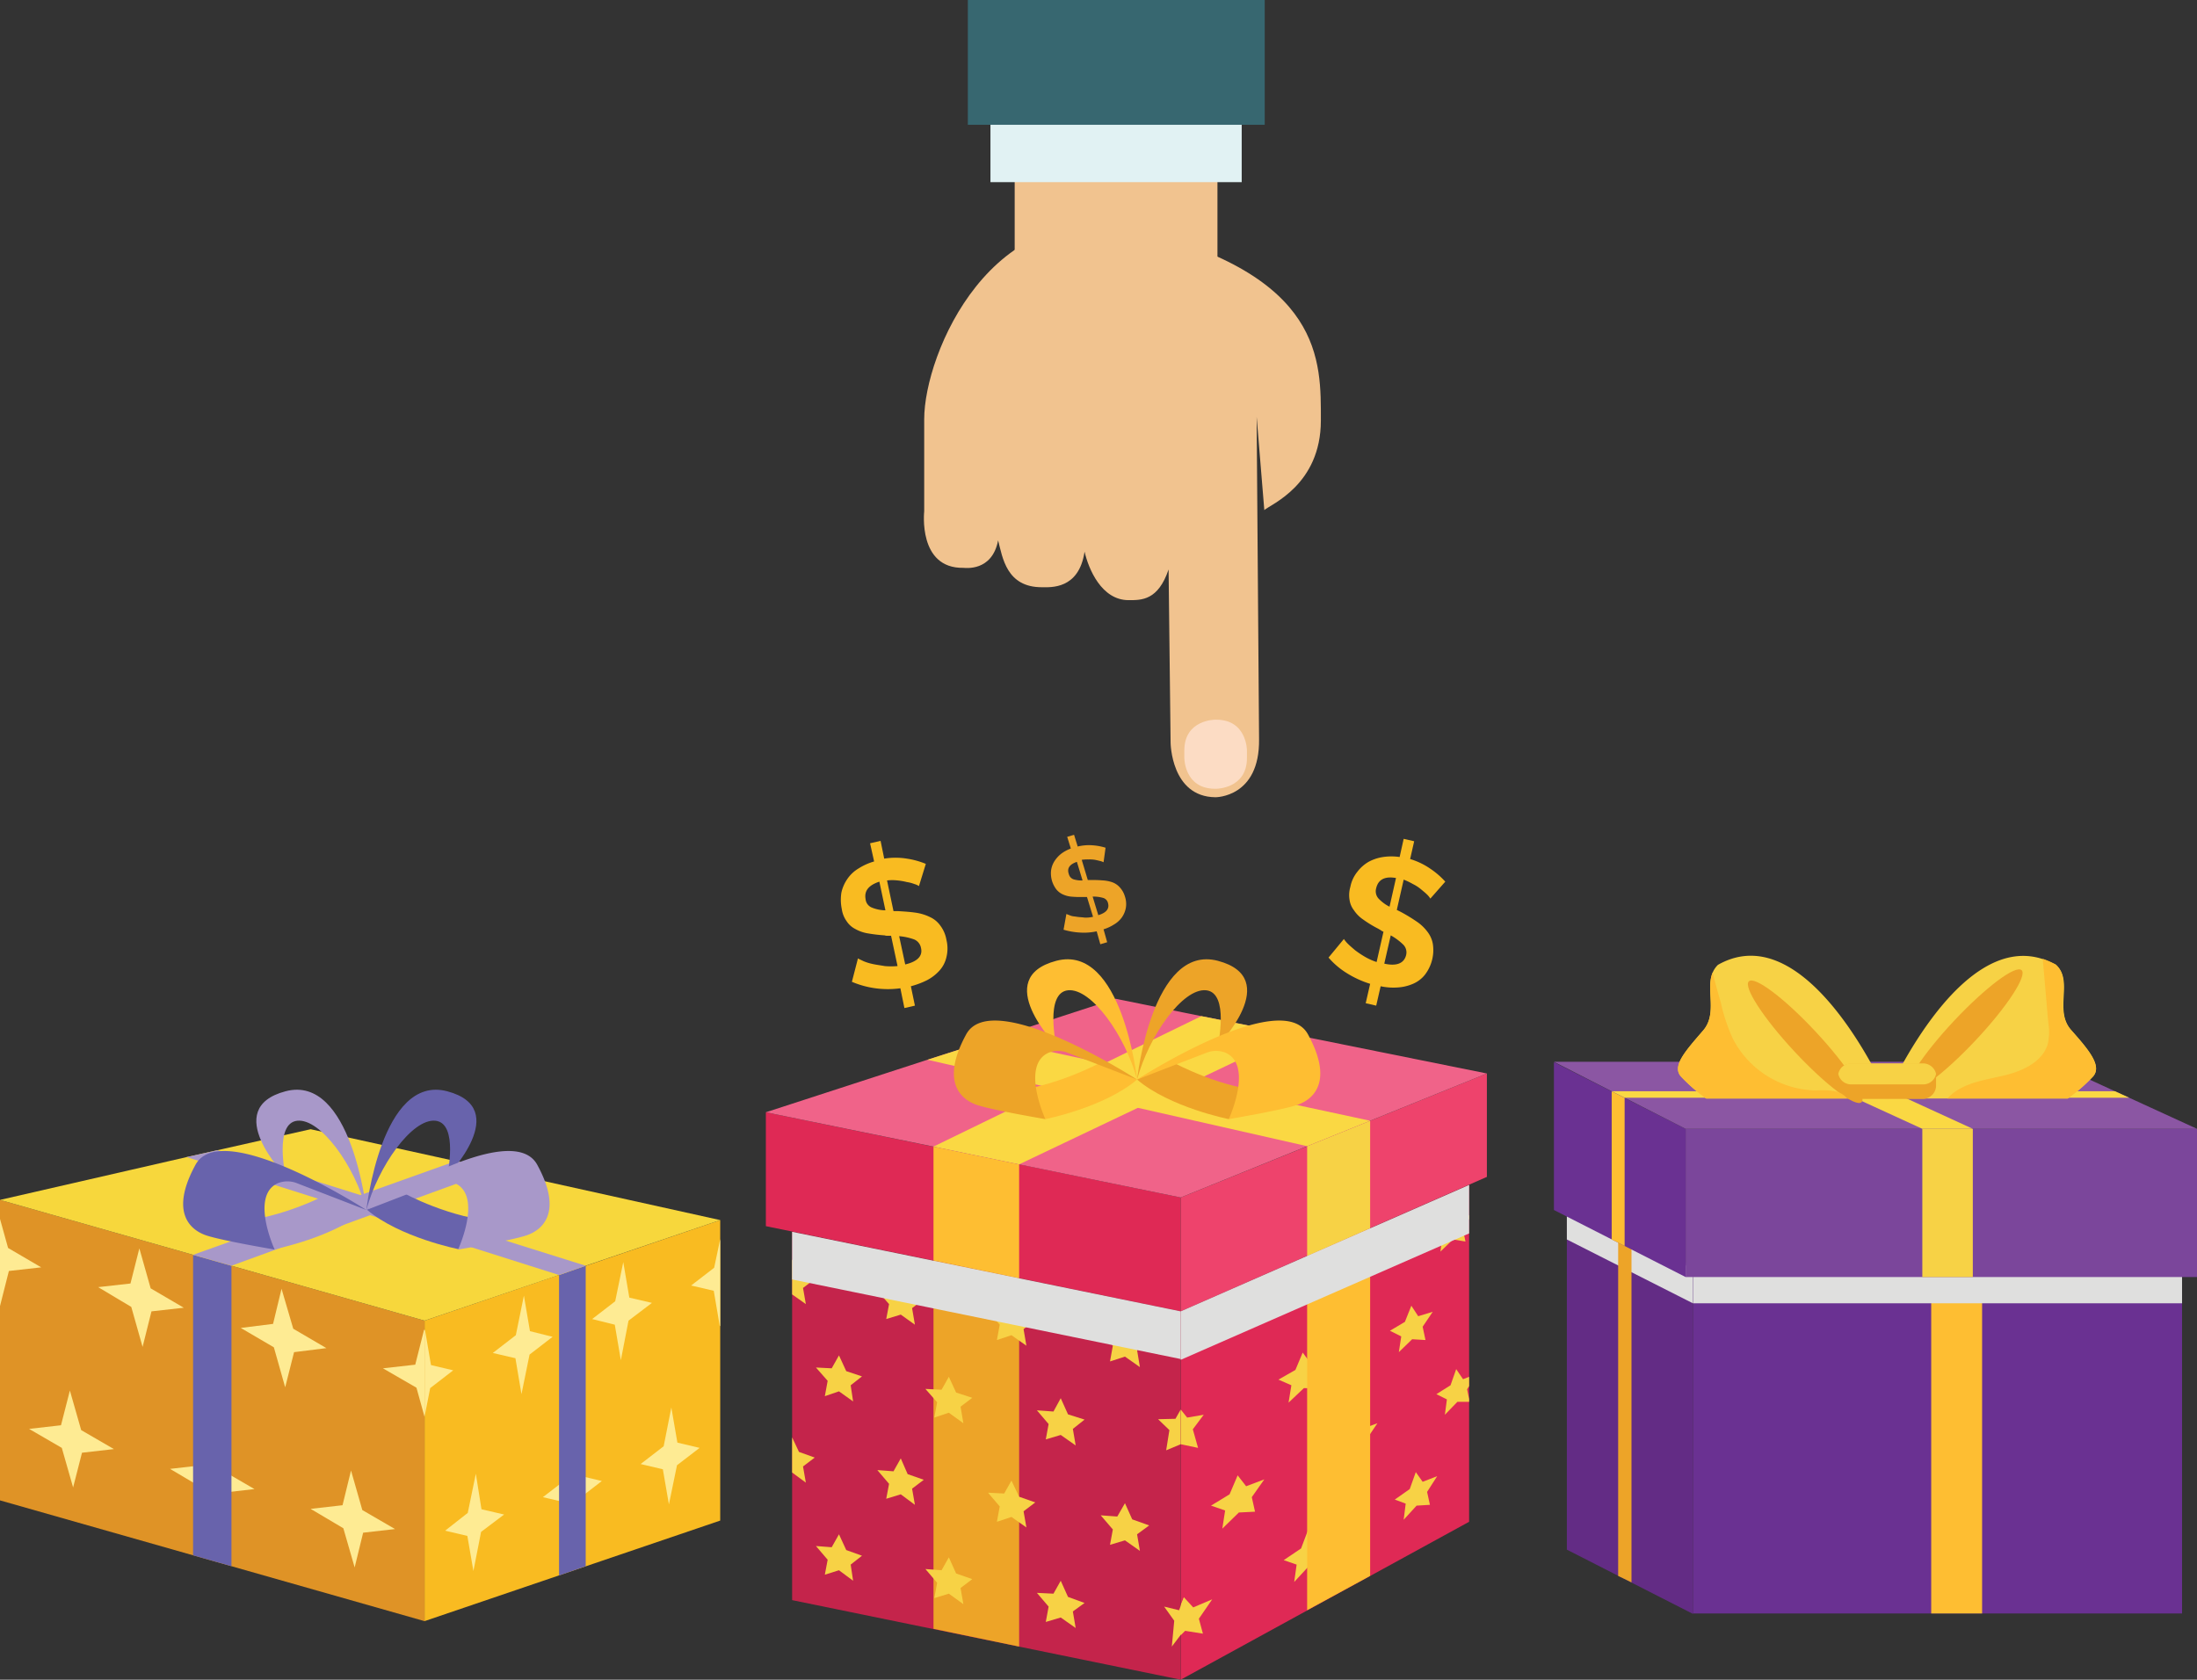<svg id="Layer_1" data-name="Layer 1" xmlns="http://www.w3.org/2000/svg" viewBox="0 0 543.9 415.9"><rect x="0" y="0" width="543.9" height="415.9" fill="#333333" stroke="none"/><defs><style>.cls-1{fill:#f1c38f;}.cls-2{fill:#e1f2f3;}.cls-3{fill:#376770;}.cls-4{fill:#fcdcc4;}.cls-5{fill:#6a3192;}.cls-6{fill:#febe32;}.cls-7{fill:#dfdfde;}.cls-8{fill:#632c85;}.cls-9{fill:#eda428;}.cls-10{fill:#7b469b;}.cls-11{fill:#f7d245;}.cls-12{fill:#8b56a3;}.cls-13{fill:#fad843;}.cls-14{fill:#df2955;}.cls-15{fill:#c4244b;}.cls-16{fill:#ee436c;}.cls-17{fill:#f06389;}.cls-18{fill:#f9bb21;}.cls-19{fill:#feeb93;}.cls-20{fill:#6863ac;}.cls-21{fill:#df9326;}.cls-22{fill:#f7d73c;}.cls-23{fill:#a898c9;}</style></defs><title>Curated2_benefits_icon_600x500</title><polygon class="cls-1" points="301.4 1.4 301.4 89.1 251.2 89.1 251.2 1.4 301.4 1.4"/><polygon class="cls-2" points="307.4 7.7 307.4 45.1 245.2 45.1 245.2 7.7 307.4 7.7"/><polygon class="cls-3" points="313.1 0 313.1 30.9 239.6 30.9 239.6 0 313.1 0"/><path class="cls-1" d="M259.4,206.3V183.5c0-16.3,16.8-55.7,52.3-47,46.7,11.4,45.9,32.6,45.9,47.3,0,16-12.5,20.8-14,22.2l-1.9-23.1.6,79.8c.2,14.5-10.8,14.4-10.8,14.4-11-.1-11.1-13.5-11.1-13.5l-.5-42.9c-2.6,7.7-6.7,7.6-9.9,7.6-6.7,0-9.9-7.7-10.9-12-1.4,9.4-8.4,8.8-10.6,8.8-8.7,0-9.7-7.3-10.8-11.6-1.5,7.8-8.2,6.8-8.6,6.8-11.3.2-9.7-14-9.7-14Z" transform="translate(-30.6 -79.7)"/><path class="cls-4" d="M331.7,275s7.6,0,7.6-7.6v-1.9s0-7.6-7.6-7.6h-.3s-7.6,0-7.6,7.6v1.9s0,7.6,7.6,7.6Z" transform="translate(-30.6 -79.7)"/><rect class="cls-5" x="419.1" y="313.6" width="121.1" height="85.9"/><rect class="cls-6" x="478.1" y="313.6" width="12.6" height="85.9"/><rect class="cls-7" x="419.1" y="313.6" width="121.1" height="9.1"/><polygon class="cls-8" points="387.9 383.7 419.1 399.6 419.1 313.6 387.9 297.8 387.9 383.7"/><polygon class="cls-7" points="419.1 314.2 419.1 322.7 387.9 306.9 387.9 298.4 419.1 314.2"/><polygon class="cls-9" points="403.9 305.9 403.9 391.8 400.6 390.2 400.6 304.3 403.9 305.9"/><rect class="cls-10" x="417.3" y="279.5" width="126.6" height="36.7"/><rect class="cls-11" x="475.9" y="279.5" width="12.5" height="36.7"/><polygon class="cls-5" points="384.7 299.6 417.3 316.2 417.3 279.5 384.7 263 384.7 299.6"/><polygon class="cls-6" points="402.2 271.8 402.2 308.5 399 306.9 399 270.2 402.2 271.8"/><polygon class="cls-12" points="543.9 279.5 417.3 279.5 402.2 271.8 399 270.2 384.7 262.9 507.7 262.9 523.6 270.2 527.1 271.8 543.9 279.5"/><polygon class="cls-13" points="527.1 271.8 402.2 271.8 399 270.2 523.6 270.2 527.1 271.8"/><polygon class="cls-13" points="452.2 262.9 439.7 262.9 475.9 279.5 488.4 279.5 452.2 262.9"/><path class="cls-11" d="M548.8,346.2a41.51,41.51,0,0,1-6.3,5.5H497.3s17.9-41.6,39.1-34.5a22.22,22.22,0,0,1,3.2,1.4c4.4,4-.6,11.3,3.8,16.2S551,343.6,548.8,346.2Z" transform="translate(-30.6 -79.7)"/><ellipse class="cls-9" cx="517.04" cy="334.87" rx="20.5" ry="3.6" transform="translate(-111.66 402.62) rotate(-46.78)"/><path class="cls-11" d="M498.2,351.7H453a42.65,42.65,0,0,1-6.3-5.5c-2.2-2.6,1.2-6.3,5.5-11.3,3.7-4.2.6-10.3,2.4-14.4a5.86,5.86,0,0,1,1.3-1.9C478.5,305.8,498.2,351.7,498.2,351.7Z" transform="translate(-30.6 -79.7)"/><ellipse class="cls-9" cx="478.5" cy="334.91" rx="3.6" ry="20.5" transform="matrix(0.73, -0.68, 0.68, 0.73, -130.14, 338.84)"/><path class="cls-9" d="M509.9,346.3v2.2a3.33,3.33,0,0,1-3.3,3.3H488.8a3.33,3.33,0,0,1-3.3-3.3v-2.2a1.27,1.27,0,0,1,.1-.6h0a3.23,3.23,0,0,1,3.2-2.6h17.8a3.23,3.23,0,0,1,3.2,2.6h0A1.27,1.27,0,0,1,509.9,346.3Z" transform="translate(-30.6 -79.7)"/><path class="cls-11" d="M509.9,345.6h0a3.23,3.23,0,0,1-3.2,2.6H488.9a3.23,3.23,0,0,1-3.2-2.6h0a3.23,3.23,0,0,1,3.2-2.6h17.8A3.31,3.31,0,0,1,509.9,345.6Z" transform="translate(-30.6 -79.7)"/><path class="cls-6" d="M548.8,346.2a41.51,41.51,0,0,1-6.3,5.5H512.7a11.33,11.33,0,0,1,2.7-2.2c3.5-2.1,7.7-2.6,11.7-3.6,4.5-1.1,9.4-3.5,10.5-7.9a14,14,0,0,0,.1-5c-.5-5.3-.9-10.6-1.4-15.9a22.22,22.22,0,0,1,3.2,1.4c4.4,4-.6,11.3,3.8,16.2C547.7,339.8,551,343.6,548.8,346.2Z" transform="translate(-30.6 -79.7)"/><path class="cls-6" d="M487.9,351.7H453a42.65,42.65,0,0,1-6.3-5.5c-2.2-2.6,1.2-6.3,5.5-11.3,3.7-4.2.6-10.3,2.4-14.4.6,2.5,1.3,5,2,7.4a45.3,45.3,0,0,0,3,9,23.65,23.65,0,0,0,20.7,12.8,16.65,16.65,0,0,1,5,.3A5.17,5.17,0,0,1,487.9,351.7Z" transform="translate(-30.6 -79.7)"/><polygon class="cls-14" points="363.7 293.4 363.7 376.8 292.3 415.9 292.3 324.7 363.7 293.4"/><polygon class="cls-11" points="304.9 319.3 303 323.8 298.3 326.1 301.8 327.7 301.2 332.1 305.2 328.5 309.3 328.8 308.4 325.1 311.6 321.1 307.1 322.2 304.9 319.3"/><polygon class="cls-11" points="334.1 308.4 332.4 312.5 328.4 314.6 331.4 316.1 330.8 320.2 334.3 317 337.9 317.4 337.1 313.9 339.8 310.2 335.9 311.1 334.1 308.4"/><polygon class="cls-11" points="363.7 301.8 362.1 304.1 362.8 307.4 359.7 306.9 356.6 309.9 357.1 306.1 354.4 304.5 358 302.7 359.5 298.9 361.1 301.5 363.7 300.9 363.7 301.8"/><polygon class="cls-11" points="295.3 353.9 296.6 358.5 292.3 357.6 292.3 349 293.9 351 298 350.3 295.3 353.9"/><polygon class="cls-11" points="322.5 334.9 320.7 339.2 316.5 341.6 319.7 343 319 347.3 322.8 343.7 326.6 343.8 325.7 340.3 328.6 336.3 324.5 337.6 322.5 334.9"/><polygon class="cls-11" points="349.4 323.3 347.8 327.3 344.1 329.5 346.9 330.9 346.3 334.8 349.6 331.6 352.9 331.8 352.2 328.5 354.7 324.8 351.1 325.9 349.4 323.3"/><polygon class="cls-11" points="306.4 365.3 304.4 370 299.8 372.8 303.3 374 302.6 378.5 306.7 374.5 310.7 374.3 309.9 370.7 313 366.3 308.5 368 306.4 365.3"/><polygon class="cls-11" points="335.3 351.3 333.6 355.5 329.6 358.1 332.6 359.3 332.1 363.4 335.6 359.8 339.1 359.8 338.3 356.4 341 352.4 337.2 353.8 335.3 351.3"/><polygon class="cls-11" points="363.7 343.2 363.2 344 363.7 346.4 363.7 347.1 360.8 347.1 357.7 350.3 358.2 346.5 355.6 345.2 359.1 343 360.5 339 362.2 341.5 363.7 340.9 363.7 343.2"/><polygon class="cls-11" points="296.8 400.8 297.8 404.5 293.4 403.8 292.3 404.9 292.3 397.4 293.1 395.5 295.4 398 300.1 396 296.8 400.8"/><polygon class="cls-11" points="323.8 378.9 322.1 383.4 317.8 386.3 321 387.4 320.4 391.7 324.1 387.7 327.9 387.4 327 384 329.9 379.7 325.8 381.4 323.8 378.9"/><polygon class="cls-11" points="350.5 364.5 349 368.7 345.3 371.3 348 372.3 347.5 376.3 350.7 372.8 354 372.6 353.3 369.4 355.8 365.5 352.2 366.9 350.5 364.5"/><polygon class="cls-15" points="292.3 324.7 292.3 415.9 196.1 396.2 196.1 305 292.3 324.7"/><polygon class="cls-14" points="189.6 303.6 292.3 324.7 292.3 296.5 189.6 275.4 189.6 303.6"/><polygon class="cls-9" points="231.1 312.1 231.1 403.3 252.3 407.7 252.3 316.5 231.1 312.1"/><polygon class="cls-6" points="231.1 283.9 231.1 312.1 252.3 316.5 252.3 288.3 231.1 283.9"/><polygon class="cls-16" points="368.1 291.4 292.3 324.7 292.3 296.5 368.1 265.8 368.1 291.4"/><polygon class="cls-6" points="339.2 304.1 339.2 390.2 323.6 398.7 323.6 311 339.2 304.1"/><polygon class="cls-11" points="339.2 277.5 339.2 304.1 323.6 311 323.6 283.8 339.2 277.5"/><polygon class="cls-17" points="368.1 265.8 339.2 277.5 339.2 277.5 323.6 283.8 323.6 283.8 292.3 296.5 252.3 288.3 252.3 288.3 231.1 283.9 189.6 275.4 229.6 262.4 245.5 257.3 276.2 247.3 297.4 251.6 320 256.1 368.1 265.8"/><polygon class="cls-13" points="339.2 277.5 323.6 283.8 323.6 283.8 281.7 274.3 281.7 274.3 260.7 269.5 229.6 262.4 245.5 257.3 273.4 263.3 295 268 339.2 277.5"/><polygon class="cls-13" points="320 256.1 295 268 281.7 274.3 252.3 288.3 252.3 288.3 231.1 283.9 260.7 269.5 273.4 263.3 297.4 251.6 320 256.1"/><polygon class="cls-11" points="278.5 326.8 280.3 330.7 284.5 332.1 281.5 334.3 282.2 338.5 278.5 335.9 274.8 337.1 275.5 333.2 272.5 329.9 276.6 330 278.5 326.8"/><polygon class="cls-11" points="250.4 321.6 252.3 325.5 256.3 326.8 253.4 329.1 254.1 333.2 250.4 330.6 246.8 331.8 247.5 328 244.6 324.7 248.6 324.8 250.4 321.6"/><polygon class="cls-11" points="223 316.5 224.7 320.4 228.7 321.7 225.8 323.9 226.5 328 223 325.5 219.4 326.6 220.1 322.9 217.2 319.6 221.2 319.7 223 316.5"/><polygon class="cls-11" points="198.8 318.9 199.5 322.9 196.1 320.5 196.1 311.8 197.8 315.4 201.7 316.7 198.8 318.9"/><polygon class="cls-11" points="262.6 346.2 264.4 350.2 268.5 351.5 265.6 353.8 266.3 357.9 262.6 355.3 258.9 356.4 259.6 352.6 256.7 349.2 260.8 349.5 262.6 346.2"/><polygon class="cls-11" points="234.9 340.9 236.7 344.8 240.7 346.1 237.8 348.3 238.5 352.4 234.9 349.8 231.3 351 232 347.2 229.1 343.9 233.1 344.1 234.9 340.9"/><polygon class="cls-11" points="207.7 335.6 209.5 339.5 213.4 340.8 210.6 343 211.2 347 207.7 344.5 204.2 345.7 204.9 341.9 202 338.6 205.9 338.8 207.7 335.6"/><polygon class="cls-11" points="278.5 372.2 280.3 376.2 284.5 377.7 281.5 379.9 282.2 384 278.5 381.4 274.8 382.5 275.5 378.7 272.5 375.2 276.6 375.5 278.5 372.2"/><polygon class="cls-11" points="250.4 366.6 252.3 370.6 256.3 372 253.4 374.2 254.1 378.2 250.4 375.6 246.8 376.8 247.5 373 244.6 369.6 248.6 369.8 250.4 366.6"/><polygon class="cls-11" points="223 361.1 224.7 365 228.7 366.4 225.8 368.6 226.5 372.6 223 370 219.4 371.1 220.1 367.4 217.2 364 221.2 364.3 223 361.1"/><polygon class="cls-11" points="198.8 363.1 199.5 367.1 196.1 364.6 196.1 355.9 197.8 359.5 201.7 360.9 198.8 363.1"/><polygon class="cls-11" points="262.6 391.4 264.4 395.4 268.5 396.9 265.6 399 266.3 403.1 262.6 400.5 258.9 401.6 259.6 397.8 256.7 394.4 260.8 394.6 262.6 391.4"/><polygon class="cls-11" points="234.9 385.6 236.7 389.6 240.7 391 237.8 393.2 238.5 397.2 234.9 394.6 231.3 395.7 232 391.9 229.1 388.5 233.1 388.8 234.9 385.6"/><polygon class="cls-11" points="207.7 379.9 209.5 383.8 213.4 385.2 210.6 387.4 211.2 391.4 207.7 388.8 204.2 389.9 204.9 386.2 202 382.8 205.9 383.1 207.7 379.9"/><polygon class="cls-11" points="292.3 349 291 351.3 286.7 351.4 289.5 354.1 288.7 359.1 292.3 357.6 292.3 349"/><polygon class="cls-11" points="293.1 395.5 291.9 398.7 288.2 397.8 290.7 401.3 290.1 407.7 292.3 404.8 293.5 403.1 293.1 395.5"/><polygon class="cls-7" points="363.7 293.4 363.7 305.4 292.3 336.7 292.3 324.7 363.7 293.4"/><polygon class="cls-7" points="292.3 324.7 292.3 336.5 196.1 316.8 196.1 305 292.3 324.7"/><path class="cls-9" d="M312.1,347s3.7-33.7,20-29.4,0,21,0,21,2.9-13.1-2.9-13.7S315,336.2,312.1,347Z" transform="translate(-30.6 -79.7)"/><path class="cls-9" d="M344.6,349.9l-9.8,6.9s-14.6-2.9-22.7-9.8l9-4.2S333.2,349.4,344.6,349.9Z" transform="translate(-30.6 -79.7)"/><path class="cls-6" d="M312.1,347s35.8-23.1,42.3-11.2,1.2,16.2-2.7,17.5-16.9,3.5-16.9,3.5,6.1-13.2-.7-16.4a6.4,6.4,0,0,0-4.9,0Z" transform="translate(-30.6 -79.7)"/><path class="cls-6" d="M279.6,349.9l9.8,6.9s14.6-2.9,22.7-9.8l-9-4.2C303,342.8,290.9,349.4,279.6,349.9Z" transform="translate(-30.6 -79.7)"/><path class="cls-6" d="M312.1,347s-3.7-33.7-20-29.4,0,21,0,21-2.9-13.1,2.9-13.7S309.2,336.2,312.1,347Z" transform="translate(-30.6 -79.7)"/><path class="cls-9" d="M312.1,347s-35.8-23.1-42.3-11.2-1.2,16.2,2.7,17.5,16.9,3.5,16.9,3.5-6.1-13.2.7-16.4a6.4,6.4,0,0,1,4.9,0Z" transform="translate(-30.6 -79.7)"/><polygon class="cls-18" points="178.3 302.1 178.3 376.5 105.1 401.4 105.1 327 178.3 302.1"/><polygon class="cls-19" points="112.2 339.3 106.5 343.7 105.1 350.8 105.1 329.4 105.2 329.2 106.7 338 112.2 339.3"/><polygon class="cls-19" points="131.2 329.6 136.8 331 131.1 335.4 129.1 345.2 127.6 336.3 122 335 127.7 330.6 129.7 320.8 131.2 329.6"/><polygon class="cls-19" points="155.8 321.3 161.4 322.6 155.6 327 153.7 336.8 152.2 328 146.6 326.6 152.3 322.2 154.3 312.5 155.8 321.3"/><polygon class="cls-19" points="178.3 306.8 178.3 328.2 178.2 328.4 176.7 319.6 171.1 318.3 176.8 313.9 178.3 306.8"/><polygon class="cls-19" points="119.2 373.7 124.8 375 119.1 379.3 117.2 389 115.7 380.3 110.2 379 115.8 374.6 117.8 364.9 119.2 373.7"/><polygon class="cls-19" points="143.5 365.4 149 366.7 143.3 371.1 141.4 380.7 139.9 372 134.4 370.7 140 366.4 142 356.7 143.5 365.4"/><polygon class="cls-19" points="167.7 357.2 173.2 358.5 167.6 362.8 165.6 372.5 164.1 363.8 158.6 362.5 164.3 358.1 166.2 348.5 167.7 357.2"/><polygon class="cls-20" points="145 387.8 138.4 390.1 138.4 315.7 145 313.4 145 387.8"/><polygon class="cls-21" points="0 297.1 0 371.5 105.1 401.4 105.1 327 0 297.1"/><polygon class="cls-19" points="94.8 338.8 103.1 343.6 105.1 350.8 105.1 329.4 105 329.2 102.8 337.9 94.8 338.8"/><polygon class="cls-19" points="67.6 327.8 59.6 328.8 67.8 333.6 70.6 343.5 72.8 334.8 80.8 333.8 72.6 329 69.7 319.1 67.6 327.8"/><polygon class="cls-19" points="32.3 317.8 24.3 318.7 32.5 323.6 35.3 333.5 37.5 324.7 45.5 323.8 37.3 319 34.5 309.1 32.3 317.8"/><polygon class="cls-19" points="0 301.8 0 323.1 0 323.4 2.2 314.7 10.2 313.8 2 309 0 301.8"/><polygon class="cls-19" points="84.8 372.7 76.9 373.6 85 378.4 87.8 388.1 89.9 379.5 97.8 378.6 89.7 373.9 86.9 364.1 84.8 372.7"/><polygon class="cls-19" points="50 362.8 42.1 363.7 50.2 368.5 53 378.2 55.1 369.6 63 368.7 54.9 364 52.1 354.2 50 362.8"/><polygon class="cls-19" points="15.1 352.9 7.2 353.8 15.3 358.5 18.1 368.3 20.3 359.7 28.2 358.8 20.1 354.1 17.3 344.3 15.1 352.9"/><polygon class="cls-20" points="47.8 385.1 57.3 387.8 57.3 313.4 47.8 310.7 47.8 385.1"/><polygon class="cls-22" points="178.3 302.1 145 313.4 138.4 315.7 105.1 327 57.3 313.4 47.8 310.7 0 297.1 46.2 286.5 53.8 284.8 76.9 279.6 112.8 287.5 122.3 289.7 178.3 302.1"/><polygon class="cls-23" points="145 313.4 138.4 315.7 46.2 286.5 53.8 284.8 145 313.4"/><polygon class="cls-23" points="122.3 289.7 57.3 313.4 47.8 310.7 112.8 287.5 122.3 289.7"/><path class="cls-20" d="M121.3,379.3s3.7-33.7,20-29.4,0,21,0,21,2.9-13.1-2.9-13.7S124.2,368.5,121.3,379.3Z" transform="translate(-30.6 -79.7)"/><path class="cls-20" d="M153.9,382.1l-9.8,6.9s-14.6-2.9-22.7-9.8l9-4.2C130.4,375.1,142.5,381.6,153.9,382.1Z" transform="translate(-30.6 -79.7)"/><path class="cls-23" d="M121.3,379.3s35.8-23.1,42.3-11.2,1.2,16.2-2.7,17.5-16.9,3.5-16.9,3.5,6.1-13.2-.7-16.4a6.4,6.4,0,0,0-4.9,0Z" transform="translate(-30.6 -79.7)"/><path class="cls-23" d="M88.8,382.1l9.8,6.9s14.6-2.9,22.7-9.8l-9-4.2C112.3,375.1,100.2,381.6,88.8,382.1Z" transform="translate(-30.6 -79.7)"/><path class="cls-23" d="M121.3,379.3s-3.7-33.7-20-29.4,0,21,0,21-2.9-13.1,2.9-13.7S118.5,368.5,121.3,379.3Z" transform="translate(-30.6 -79.7)"/><path class="cls-20" d="M121.3,379.3S85.5,356.2,79,368.1s-1.2,16.2,2.7,17.5,16.9,3.5,16.9,3.5-6.1-13.2.7-16.4a6.4,6.4,0,0,1,4.9,0Z" transform="translate(-30.6 -79.7)"/><path class="cls-18" d="M384.7,302.2a4.82,4.82,0,0,0-.8-1c-.4-.4-.9-.8-1.5-1.3a9.86,9.86,0,0,0-2-1.3,16.27,16.27,0,0,0-2.3-1.1l-1.7,7.5,1,.5a42.29,42.29,0,0,1,3.8,2.3,10.85,10.85,0,0,1,2.7,2.5,6.9,6.9,0,0,1,1.4,3,9.87,9.87,0,0,1-.1,3.8,10.08,10.08,0,0,1-1.8,3.9,7.56,7.56,0,0,1-3,2.3,11.16,11.16,0,0,1-3.8.9,14.89,14.89,0,0,1-4.2-.3l-1.1,4.8-2.6-.6,1.1-4.8a24.42,24.42,0,0,1-5.7-2.6,19.4,19.4,0,0,1-4.6-3.9l3.8-4.6a7.74,7.74,0,0,0,1,1.2c.5.5,1.1,1,1.8,1.6a25,25,0,0,0,2.4,1.6,15.11,15.11,0,0,0,2.9,1.3l1.7-7.5a2.51,2.51,0,0,1-.7-.4c-.2-.1-.5-.3-.7-.4a28.38,28.38,0,0,1-3.6-2.2,8.36,8.36,0,0,1-2.3-2.3,5.41,5.41,0,0,1-1.1-2.6,7.18,7.18,0,0,1,.2-3.2,8.44,8.44,0,0,1,1.7-3.7,9.52,9.52,0,0,1,2.8-2.5,10.92,10.92,0,0,1,3.6-1.2,14.08,14.08,0,0,1,4.1,0l1-4.5,2.6.6-1,4.4a17.85,17.85,0,0,1,5,2.4,19.84,19.84,0,0,1,3.7,3.2Zm-13.4-2.6a2.72,2.72,0,0,0,.5,2.5,9.66,9.66,0,0,0,2.8,2.1l1.6-7.1C373.4,296.6,371.8,297.5,371.3,299.6Zm7.4,16.6a2.73,2.73,0,0,0-.7-2.6,14.6,14.6,0,0,0-3.1-2.3l-1.6,7C376.4,319,378.2,318.2,378.7,316.2Z" transform="translate(-30.6 -79.7)"/><path class="cls-18" d="M258.1,299.1a3.83,3.83,0,0,0-1.1-.5,8.71,8.71,0,0,0-1.9-.5,15.72,15.72,0,0,0-2.3-.4,11.29,11.29,0,0,0-2.6,0l1.6,7.6H253c1.6.1,3.1.2,4.4.4a12,12,0,0,1,3.5,1.1,6.41,6.41,0,0,1,2.5,2.1,8.07,8.07,0,0,1,1.5,3.5,8.91,8.91,0,0,1,0,4.3,7.43,7.43,0,0,1-1.7,3.3,11.09,11.09,0,0,1-3.1,2.4,20.82,20.82,0,0,1-4,1.5l1,4.8-2.6.6-1-4.9a22.76,22.76,0,0,1-12-1.6L243,317c.3.2.8.4,1.4.7a12.52,12.52,0,0,0,2.3.7c.9.2,1.8.3,2.9.5a17.09,17.09,0,0,0,3.2,0l-1.6-7.5h-.8a2,2,0,0,1-.8-.1,40.52,40.52,0,0,1-4.2-.5,9.47,9.47,0,0,1-3.1-1.1,5.54,5.54,0,0,1-2.1-1.9,6.77,6.77,0,0,1-1.2-3,11.4,11.4,0,0,1-.1-4.1,9.54,9.54,0,0,1,1.5-3.4,8.79,8.79,0,0,1,2.8-2.6A14.64,14.64,0,0,1,247,293l-1-4.5,2.6-.6.9,4.4a17.52,17.52,0,0,1,5.6,0,20.06,20.06,0,0,1,4.7,1.3Zm-13.2,3.3a2.48,2.48,0,0,0,1.5,2,9.15,9.15,0,0,0,3.4.7l-1.5-7.1C245.6,298.9,244.5,300.3,244.9,302.4Zm13.7,12a2.81,2.81,0,0,0-1.7-2.1,14.71,14.71,0,0,0-3.7-.8l1.5,7C257.7,317.8,259.1,316.4,258.6,314.4Z" transform="translate(-30.6 -79.7)"/><path class="cls-9" d="M303.8,293.2a3.39,3.39,0,0,0-.8-.3c-.4-.1-.8-.2-1.3-.3a8.08,8.08,0,0,0-1.6-.1,9.7,9.7,0,0,0-1.7.1l1.5,5h.8a28.12,28.12,0,0,1,3,.1,8.49,8.49,0,0,1,2.4.5,4.63,4.63,0,0,1,1.8,1.3,5.74,5.74,0,0,1,1.2,2.2,5.81,5.81,0,0,1,.2,2.9,6,6,0,0,1-1,2.3,6.27,6.27,0,0,1-1.9,1.7,10.34,10.34,0,0,1-2.6,1.2l.9,3.2-1.7.5-.9-3.2a14.89,14.89,0,0,1-4.2.3,17.63,17.63,0,0,1-4-.7l.7-3.9c.2.1.5.2,1,.4s1,.2,1.6.3,1.2.1,1.9.2a7.49,7.49,0,0,0,2.1-.2l-1.5-4.9h-1.2a23.52,23.52,0,0,1-2.8-.1,6.46,6.46,0,0,1-2.1-.6,4.43,4.43,0,0,1-1.5-1.2,6.74,6.74,0,0,1-1-1.9,6.59,6.59,0,0,1-.3-2.7,5.72,5.72,0,0,1,.8-2.3,7.51,7.51,0,0,1,1.7-1.9,9.21,9.21,0,0,1,2.4-1.3l-.9-2.9,1.7-.5.9,2.9a11.82,11.82,0,0,1,3.7-.3,14,14,0,0,1,3.2.6Zm-8.6,2.9a1.84,1.84,0,0,0,1.1,1.3,6.71,6.71,0,0,0,2.3.3l-1.4-4.6C295.4,293.7,294.7,294.7,295.2,296.1Zm9.7,7.2a1.73,1.73,0,0,0-1.3-1.3,8.52,8.52,0,0,0-2.5-.3l1.4,4.6Q305.5,305.4,304.9,303.3Z" transform="translate(-30.6 -79.7)"/></svg>